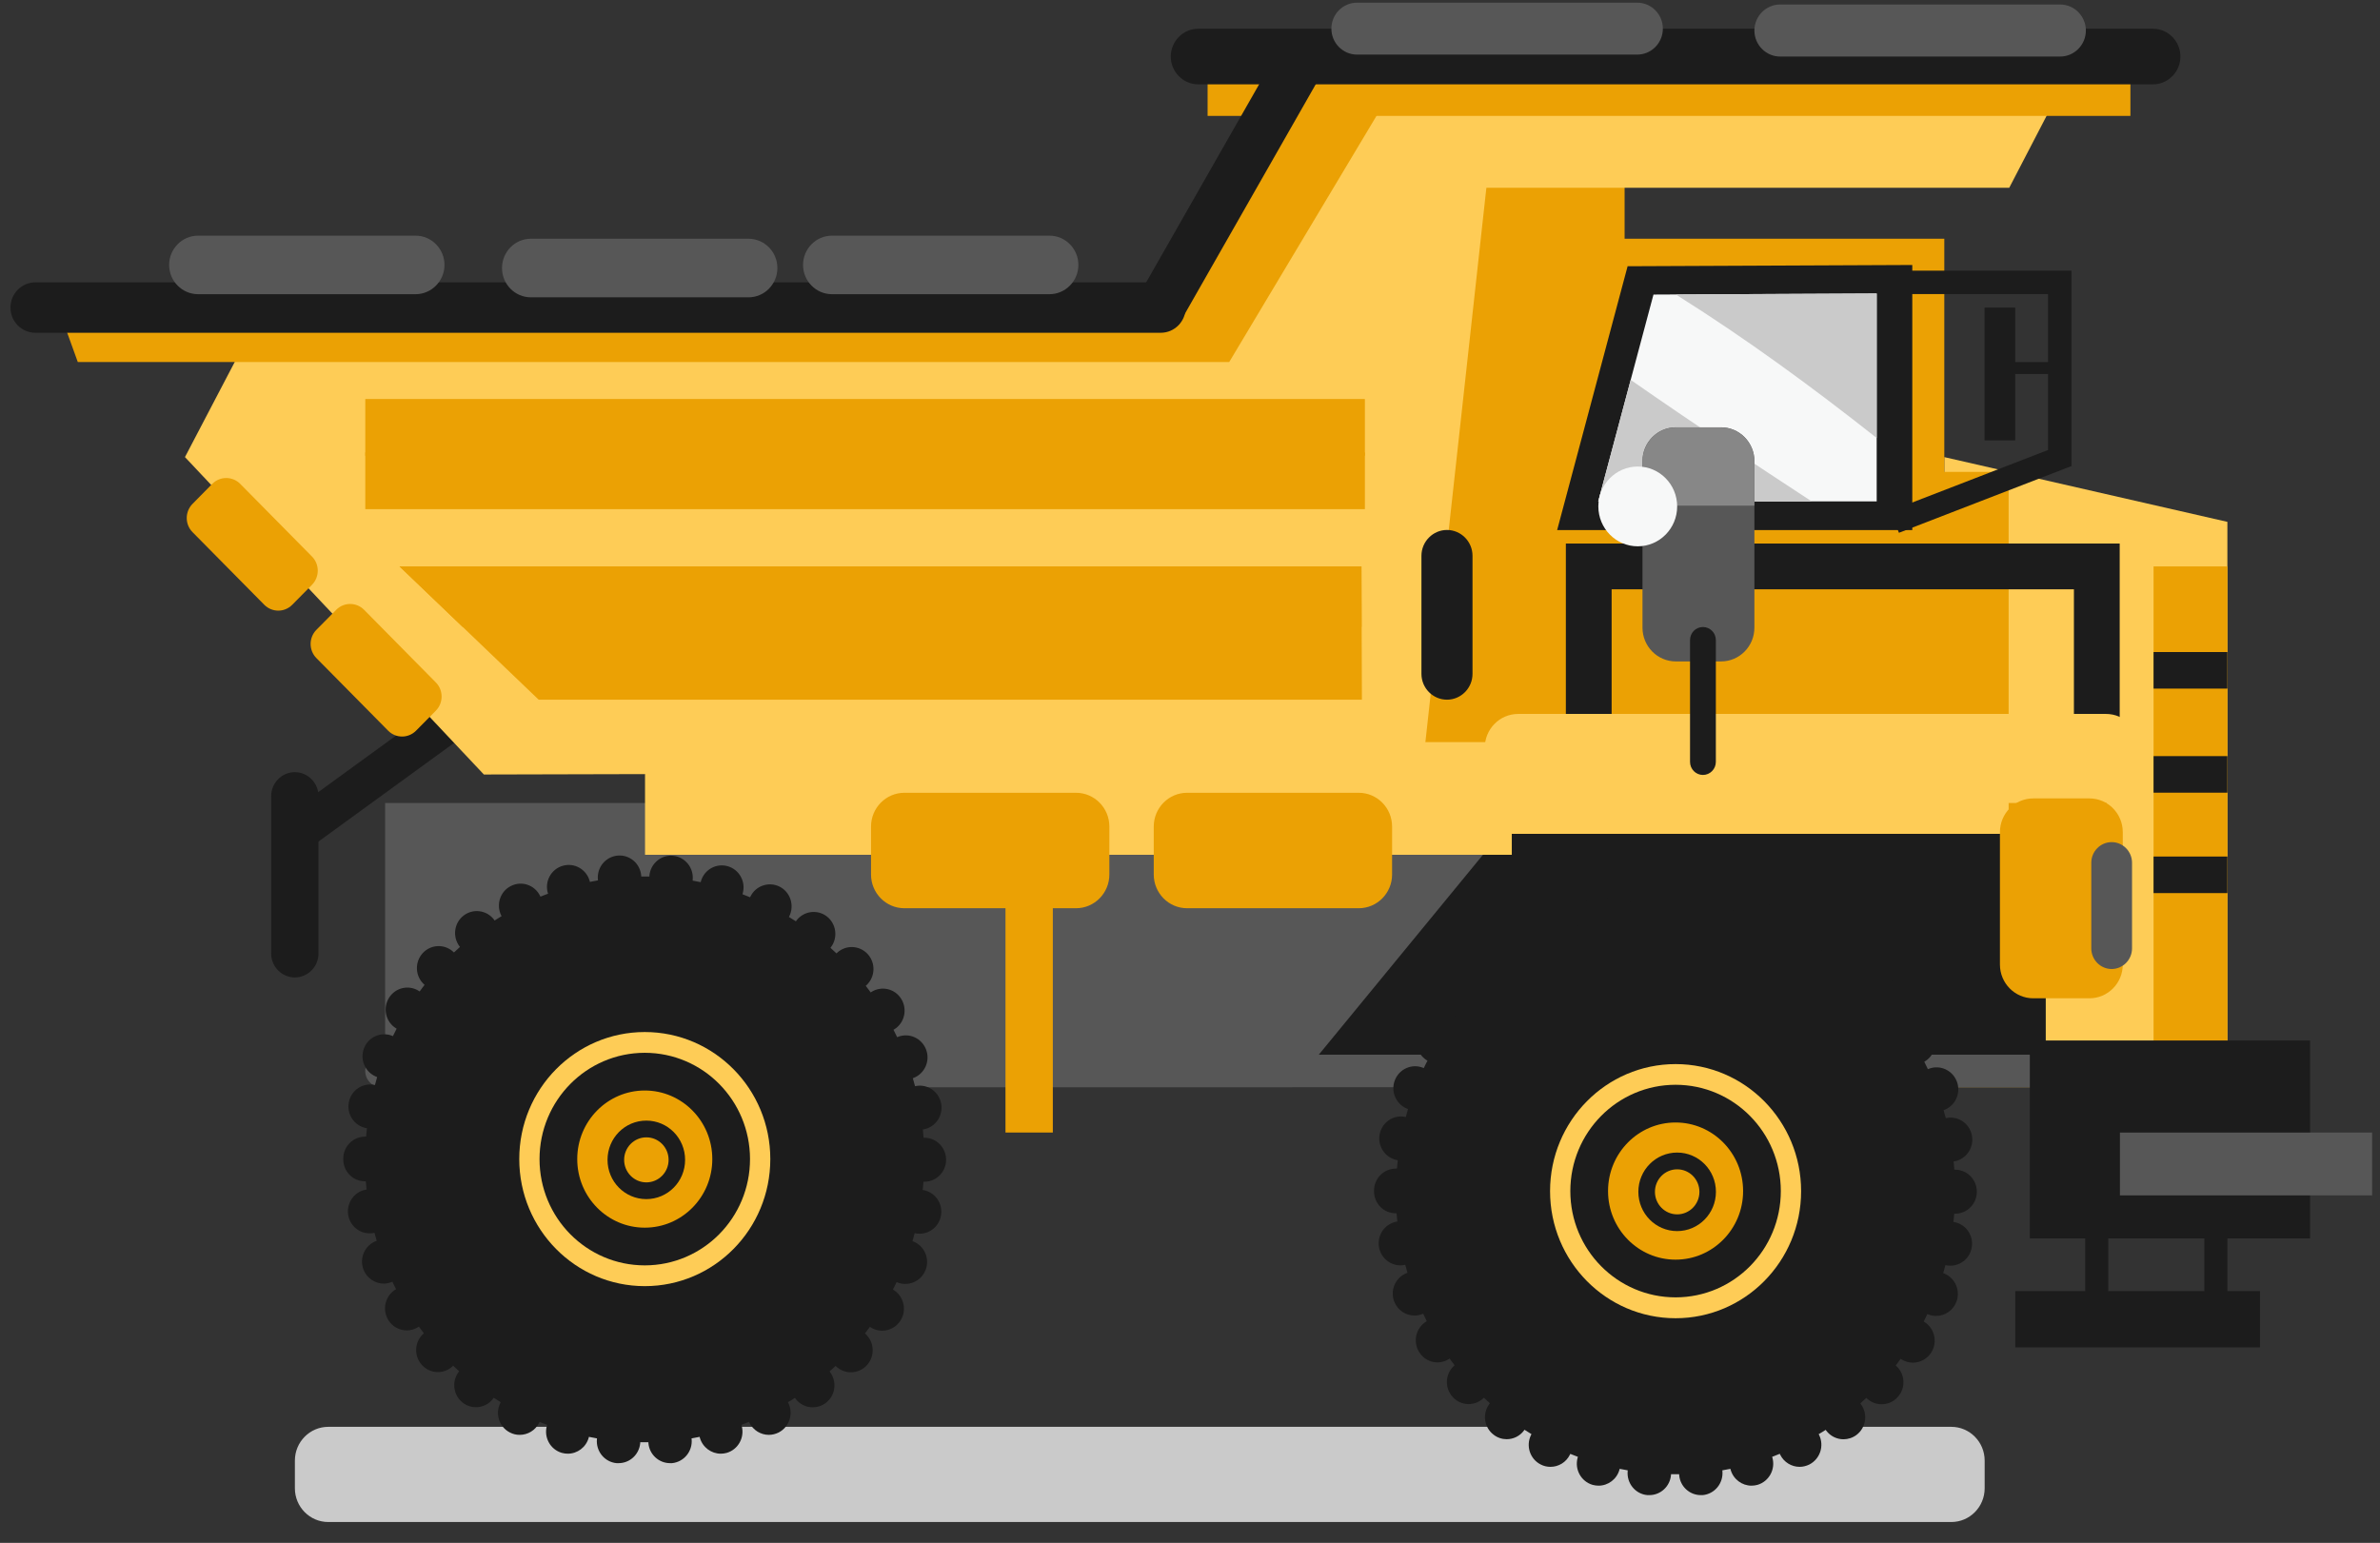 <svg width="91" height="59" viewBox="0 0 91 59" fill="none" xmlns="http://www.w3.org/2000/svg">
<rect x="0" y="0" width="91" height="59" fill="#333333" stroke="none"/>
<g clip-path="url(#clip0_1394_49968)">
<g style="mix-blend-mode:multiply">
<path d="M12.551 54.562H74.608C75.313 54.562 75.884 55.141 75.884 55.854V56.911C75.884 57.624 75.313 58.202 74.608 58.202H12.551C11.847 58.202 11.275 57.624 11.275 56.911V55.854C11.275 55.141 11.847 54.562 12.551 54.562Z" fill="#CACACA"/>
</g>
<path d="M18.846 26.383L11.668 31.603" stroke="#1C1C1C" stroke-width="1.533" stroke-miterlimit="10"/>
<path d="M14.726 30.707H64.068V40.758H14.726V30.707Z" fill="#575757"/>
<path d="M74.341 41.577H85.165V19.956L74.341 17.48V41.577Z" fill="#FECC56"/>
<path d="M55.973 29.527H80.553V31.886H55.973V29.527Z" fill="#EBA104"/>
<path d="M78.219 29.527H80.553V37.378H78.219V29.527Z" fill="#EBA104"/>
<path d="M49.402 41.576H78.22V31.887H57.358L49.402 41.576Z" fill="#1C1C1C"/>
<path d="M50.491 5.324H62.117V29.528H50.491V5.324Z" fill="#EBA104"/>
<path d="M76.801 29.531V18.044H74.341V9.129H57.358V29.634L76.801 29.531Z" fill="#EBA104"/>
<path d="M54.351 29.527H76.801V31.886H54.351V29.527Z" fill="#FECC56"/>
<path d="M54.116 7.18H57.242H76.824L78.753 3.465H54.116V7.18Z" fill="#FECC56"/>
<path d="M54.374 29.528L57.241 3.465H50.693L45.23 12.831H9.504L7.072 17.479L18.501 29.617L54.374 29.528Z" fill="#FECC56"/>
<path d="M13.967 15.258H52.187V17.427H13.967V15.258Z" fill="#EBA104"/>
<path d="M13.967 17.301H52.187V19.47H13.967V17.301Z" fill="#EBA104"/>
<path d="M52.056 21.66L52.073 26.756H20.596L15.276 21.66H52.056Z" fill="#EBA104"/>
<path d="M17.689 23.974L15.274 21.66H52.055L52.062 23.974H17.689Z" fill="#EBA104"/>
<path d="M46.173 2.012H81.457V4.432H46.173V2.012Z" fill="#EBA104"/>
<path d="M54.078 2.012L47 13.843H2.974L2.083 11.378H44.115L50.489 2.012H54.078Z" fill="#EBA104"/>
<path d="M45.82 3.226H82.318C82.896 3.226 83.369 2.747 83.369 2.162C83.369 1.576 82.896 1.098 82.318 1.098H45.816C45.238 1.098 44.765 1.576 44.765 2.162C44.765 2.747 45.238 3.226 45.816 3.226H45.82Z" fill="#1C1C1C"/>
<path d="M48.868 1.954L50.491 2.902L45.068 12.412L43.444 11.463L48.868 1.954Z" fill="#1C1C1C"/>
<path d="M82.342 21.66H85.165V39.907H82.342V21.66Z" fill="#EBA104"/>
<path d="M1.352 10.797H44.382C44.908 10.797 45.334 11.229 45.334 11.761C45.334 12.293 44.908 12.725 44.382 12.725H1.352C0.826 12.725 0.4 12.293 0.4 11.761C0.4 11.229 0.826 10.797 1.352 10.797Z" fill="#1C1C1C"/>
<path d="M24.663 28.379H57.804V32.687H24.663V28.379Z" fill="#FECC56"/>
<path d="M82.342 24.934H85.165V26.332H82.342V24.934Z" fill="#1C1C1C"/>
<path d="M82.342 28.914H85.165V30.312H82.342V28.914Z" fill="#1C1C1C"/>
<path d="M82.342 32.754H85.165V34.152H82.342V32.754Z" fill="#1C1C1C"/>
<path d="M75.879 11.762H77.053V16.841H75.879V11.762Z" fill="#1C1C1C"/>
<path d="M71.523 10.797H78.755V17.515L72.445 19.956" stroke="#1C1C1C" stroke-width="0.896" stroke-miterlimit="10"/>
<path d="M76.469 13.844H78.755V14.302H76.469V13.844Z" fill="#1C1C1C"/>
<path d="M73.117 10.133V20.27H63.811H59.538L62.232 10.181L73.117 10.133Z" fill="#1C1C1C"/>
<path d="M71.756 11.223V19.173H64.46H61.109L63.221 11.264L71.756 11.223Z" fill="#F7F8F8"/>
<path d="M64.075 11.261L71.756 11.223V16.749C69.283 14.793 66.742 12.934 64.075 11.261Z" fill="#CACACA"/>
<path d="M66.034 17.038C67.112 17.757 68.194 18.467 69.275 19.176H61.108L62.35 14.527C63.571 15.378 64.799 16.211 66.034 17.038Z" fill="#CACACA"/>
<path d="M60.746 21.66H80.172V29.597H60.746V21.66Z" stroke="#1C1C1C" stroke-width="1.75" stroke-miterlimit="10"/>
<path d="M58.047 27.301H80.524C81.229 27.301 81.8 27.879 81.8 28.592V29.415C81.8 30.128 81.229 30.706 80.524 30.706H58.047C57.343 30.706 56.771 30.128 56.771 29.415V28.592C56.771 27.879 57.343 27.301 58.047 27.301Z" fill="#FECC56"/>
<path d="M45.389 30.316H51.951C52.656 30.316 53.227 30.895 53.227 31.608V33.44C53.227 34.153 52.656 34.731 51.951 34.731H45.389C44.685 34.731 44.114 34.153 44.114 33.44V31.608C44.114 30.895 44.685 30.316 45.389 30.316Z" fill="#EBA104"/>
<path d="M34.58 30.316H41.141C41.846 30.316 42.417 30.895 42.417 31.608V33.44C42.417 34.153 41.846 34.731 41.141 34.731H34.58C33.875 34.731 33.304 34.153 33.304 33.44V31.608C33.304 30.895 33.875 30.316 34.58 30.316Z" fill="#EBA104"/>
<path d="M14.84 27.941L12.098 25.166C11.803 24.867 11.803 24.383 12.098 24.084L12.854 23.32C13.149 23.021 13.627 23.021 13.922 23.32L16.664 26.096C16.959 26.394 16.958 26.878 16.664 27.177L15.908 27.941C15.613 28.24 15.135 28.24 14.84 27.941Z" fill="#EBA104"/>
<path d="M7.361 20.349L10.105 23.127C10.399 23.424 10.878 23.427 11.173 23.127L11.929 22.363C12.222 22.066 12.225 21.581 11.929 21.282L9.184 18.503C8.891 18.206 8.412 18.204 8.116 18.503L7.361 19.268C7.068 19.565 7.065 20.05 7.361 20.349Z" fill="#EBA104"/>
<path d="M14.584 41.578H77.604C77.944 41.578 78.22 41.296 78.22 40.955C78.22 40.611 77.941 40.332 77.604 40.332H14.581C14.241 40.332 13.965 40.614 13.965 40.955C13.965 41.3 14.244 41.578 14.581 41.578H14.584Z" fill="#575757"/>
<path d="M77.611 39.789H88.326V47.358H77.611V39.789Z" fill="#1C1C1C"/>
<path d="M77.054 49.371H86.411V51.523H77.054V49.371Z" fill="#1C1C1C"/>
<path d="M84.284 43.574H85.165V50.447H84.284V43.574Z" fill="#1C1C1C"/>
<path d="M79.729 43.574H80.61V50.447H79.729V43.574Z" fill="#1C1C1C"/>
<path d="M53.383 44.681C53.383 44.681 53.404 44.681 53.414 44.681C53.421 44.574 53.431 44.471 53.444 44.364C53.434 44.364 53.424 44.364 53.414 44.361C52.962 44.274 52.666 43.834 52.751 43.379C52.836 42.921 53.271 42.622 53.72 42.708C53.73 42.708 53.74 42.715 53.751 42.715C53.778 42.611 53.805 42.511 53.836 42.408C53.825 42.405 53.815 42.401 53.805 42.398C53.377 42.229 53.166 41.74 53.332 41.31C53.499 40.876 53.982 40.662 54.407 40.831C54.417 40.834 54.428 40.841 54.438 40.845C54.482 40.748 54.53 40.656 54.581 40.559C54.57 40.552 54.56 40.549 54.55 40.542C54.162 40.297 54.043 39.777 54.285 39.385C54.53 38.989 55.04 38.868 55.431 39.116C55.441 39.123 55.448 39.13 55.458 39.137C55.519 39.051 55.584 38.968 55.649 38.882C55.642 38.875 55.632 38.868 55.625 38.861C55.285 38.548 55.264 38.014 55.574 37.673C55.883 37.333 56.407 37.309 56.747 37.622C56.754 37.629 56.761 37.639 56.771 37.646C56.846 37.574 56.924 37.501 57.002 37.432C56.996 37.422 56.989 37.415 56.982 37.408C56.706 37.036 56.778 36.51 57.145 36.231C57.513 35.952 58.033 36.028 58.309 36.396C58.316 36.406 58.322 36.413 58.326 36.424C58.414 36.365 58.502 36.31 58.594 36.255C58.588 36.245 58.584 36.238 58.577 36.227C58.373 35.811 58.54 35.308 58.952 35.101C59.363 34.895 59.86 35.063 60.064 35.48C60.067 35.49 60.074 35.501 60.078 35.511C60.176 35.473 60.271 35.432 60.37 35.397C60.37 35.387 60.363 35.377 60.36 35.367C60.234 34.919 60.492 34.454 60.935 34.33C61.377 34.203 61.836 34.464 61.962 34.912C61.962 34.922 61.965 34.933 61.969 34.946C62.071 34.926 62.173 34.908 62.278 34.888C62.278 34.877 62.275 34.867 62.275 34.853C62.234 34.389 62.571 33.982 63.03 33.941C63.489 33.9 63.891 34.24 63.931 34.705C63.931 34.716 63.931 34.726 63.931 34.74C63.979 34.74 64.023 34.74 64.071 34.74C64.129 34.74 64.186 34.74 64.244 34.74C64.244 34.729 64.244 34.719 64.244 34.705C64.288 34.244 64.693 33.903 65.149 33.948C65.605 33.992 65.942 34.402 65.901 34.864C65.901 34.874 65.901 34.884 65.897 34.898C65.999 34.915 66.105 34.936 66.207 34.957C66.207 34.946 66.21 34.936 66.214 34.926C66.34 34.478 66.799 34.22 67.241 34.347C67.683 34.475 67.938 34.94 67.812 35.387C67.812 35.397 67.806 35.408 67.802 35.418C67.901 35.456 67.996 35.494 68.095 35.535C68.098 35.525 68.102 35.514 68.108 35.504C68.312 35.091 68.812 34.922 69.224 35.129C69.632 35.336 69.799 35.842 69.595 36.258C69.591 36.269 69.585 36.279 69.578 36.286C69.666 36.341 69.758 36.396 69.847 36.455C69.853 36.444 69.857 36.437 69.864 36.427C70.142 36.059 70.663 35.986 71.027 36.265C71.391 36.544 71.462 37.074 71.187 37.443C71.18 37.453 71.173 37.46 71.166 37.467C71.245 37.536 71.323 37.608 71.398 37.68C71.404 37.673 71.411 37.663 71.421 37.656C71.762 37.343 72.285 37.37 72.595 37.711C72.905 38.056 72.881 38.586 72.541 38.899C72.534 38.906 72.524 38.913 72.513 38.92C72.578 39.003 72.639 39.089 72.704 39.175C72.714 39.168 72.721 39.161 72.731 39.154C73.122 38.91 73.632 39.03 73.874 39.426C74.115 39.822 73.996 40.342 73.605 40.583C73.595 40.59 73.585 40.593 73.575 40.6C73.622 40.693 73.67 40.79 73.714 40.886C73.724 40.883 73.734 40.876 73.745 40.872C74.173 40.704 74.653 40.921 74.82 41.355C74.986 41.788 74.772 42.274 74.343 42.443C74.333 42.446 74.323 42.45 74.313 42.453C74.343 42.553 74.371 42.656 74.398 42.759C74.408 42.759 74.418 42.752 74.428 42.752C74.881 42.666 75.313 42.969 75.398 43.427C75.48 43.885 75.184 44.323 74.731 44.409C74.721 44.409 74.711 44.409 74.697 44.412C74.707 44.519 74.718 44.622 74.724 44.729C74.735 44.729 74.745 44.729 74.755 44.729C75.214 44.729 75.585 45.108 75.585 45.573C75.585 46.038 75.211 46.413 74.752 46.413C74.741 46.413 74.731 46.413 74.721 46.413C74.714 46.52 74.704 46.623 74.69 46.73C74.701 46.73 74.711 46.73 74.724 46.733C75.177 46.819 75.473 47.256 75.388 47.714C75.313 48.121 74.966 48.4 74.571 48.4C74.52 48.4 74.469 48.396 74.418 48.386C74.408 48.386 74.398 48.379 74.384 48.379C74.357 48.482 74.33 48.582 74.299 48.685C74.309 48.689 74.32 48.692 74.33 48.696C74.758 48.864 74.969 49.353 74.803 49.784C74.673 50.118 74.36 50.321 74.027 50.321C73.925 50.321 73.823 50.304 73.724 50.263C73.714 50.259 73.704 50.252 73.694 50.249C73.65 50.345 73.602 50.438 73.554 50.535C73.564 50.541 73.575 50.545 73.582 50.552C73.969 50.796 74.092 51.316 73.847 51.712C73.69 51.967 73.418 52.108 73.139 52.108C72.99 52.108 72.837 52.067 72.701 51.981C72.69 51.974 72.683 51.967 72.673 51.96C72.612 52.046 72.547 52.129 72.483 52.215C72.49 52.222 72.5 52.229 72.507 52.236C72.847 52.549 72.871 53.079 72.561 53.423C72.398 53.606 72.173 53.699 71.945 53.699C71.745 53.699 71.544 53.627 71.384 53.479C71.377 53.472 71.367 53.461 71.36 53.455C71.285 53.527 71.207 53.599 71.129 53.668C71.136 53.675 71.143 53.685 71.149 53.692C71.425 54.064 71.353 54.591 70.986 54.87C70.836 54.983 70.66 55.038 70.486 55.038C70.234 55.038 69.986 54.921 69.823 54.704C69.816 54.694 69.809 54.687 69.806 54.677C69.717 54.735 69.629 54.791 69.537 54.842C69.544 54.852 69.547 54.863 69.554 54.873C69.758 55.29 69.591 55.792 69.18 56.003C69.061 56.061 68.935 56.092 68.809 56.092C68.503 56.092 68.21 55.92 68.064 55.624C68.061 55.614 68.054 55.603 68.051 55.593C67.952 55.634 67.857 55.672 67.758 55.71C67.761 55.72 67.765 55.73 67.768 55.741C67.894 56.188 67.636 56.653 67.197 56.781C67.122 56.801 67.044 56.812 66.969 56.812C66.608 56.812 66.275 56.571 66.17 56.199C66.17 56.188 66.166 56.178 66.163 56.168C66.061 56.188 65.959 56.209 65.853 56.226C65.853 56.237 65.857 56.247 65.857 56.257C65.897 56.722 65.561 57.129 65.105 57.173C65.078 57.173 65.054 57.173 65.03 57.173C64.605 57.173 64.241 56.846 64.204 56.409C64.204 56.399 64.204 56.385 64.204 56.374C64.153 56.374 64.105 56.374 64.054 56.374C63.999 56.374 63.945 56.374 63.891 56.374C63.891 56.385 63.891 56.395 63.891 56.409C63.85 56.846 63.489 57.173 63.064 57.173C63.04 57.173 63.013 57.173 62.986 57.173C62.53 57.132 62.193 56.722 62.234 56.257C62.234 56.247 62.234 56.237 62.237 56.226C62.135 56.209 62.03 56.188 61.928 56.168C61.928 56.178 61.925 56.188 61.921 56.199C61.819 56.567 61.486 56.812 61.122 56.812C61.047 56.812 60.969 56.801 60.894 56.781C60.452 56.653 60.197 56.188 60.322 55.741C60.322 55.73 60.329 55.72 60.333 55.71C60.234 55.672 60.139 55.634 60.04 55.596C60.037 55.607 60.033 55.617 60.026 55.627C59.88 55.923 59.588 56.092 59.282 56.092C59.156 56.092 59.03 56.065 58.911 56.003C58.499 55.796 58.333 55.29 58.54 54.873C58.543 54.863 58.55 54.852 58.557 54.842C58.468 54.787 58.377 54.732 58.288 54.673C58.281 54.684 58.278 54.691 58.271 54.701C58.108 54.921 57.86 55.035 57.608 55.035C57.434 55.035 57.258 54.98 57.108 54.863C56.741 54.584 56.669 54.054 56.948 53.685C56.955 53.675 56.962 53.668 56.968 53.661C56.89 53.592 56.812 53.52 56.737 53.448C56.73 53.455 56.724 53.465 56.713 53.472C56.553 53.62 56.353 53.692 56.152 53.692C55.928 53.692 55.703 53.599 55.54 53.417C55.23 53.072 55.254 52.542 55.594 52.229C55.601 52.222 55.611 52.215 55.618 52.208C55.553 52.125 55.492 52.039 55.428 51.953C55.417 51.96 55.411 51.967 55.4 51.97C55.264 52.056 55.111 52.098 54.965 52.098C54.686 52.098 54.414 51.957 54.258 51.698C54.016 51.302 54.135 50.786 54.526 50.538C54.536 50.531 54.547 50.528 54.553 50.521C54.506 50.428 54.458 50.331 54.414 50.235C54.404 50.238 54.394 50.245 54.383 50.249C54.285 50.287 54.183 50.307 54.084 50.307C53.751 50.307 53.438 50.104 53.308 49.77C53.142 49.336 53.356 48.851 53.785 48.682C53.795 48.678 53.805 48.675 53.815 48.672C53.785 48.572 53.757 48.468 53.73 48.365C53.72 48.365 53.71 48.372 53.696 48.372C53.645 48.382 53.594 48.386 53.543 48.386C53.152 48.386 52.802 48.103 52.727 47.697C52.645 47.239 52.941 46.802 53.394 46.716C53.404 46.716 53.414 46.716 53.428 46.712C53.417 46.606 53.407 46.502 53.397 46.396C53.387 46.396 53.377 46.396 53.366 46.396C52.907 46.396 52.536 46.02 52.536 45.555V45.528C52.536 45.063 52.91 44.688 53.37 44.688L53.383 44.681Z" fill="#1C1C1C"/>
<path d="M64.067 50.409C61.416 50.409 59.267 48.233 59.267 45.55C59.267 42.867 61.416 40.691 64.067 40.691C66.717 40.691 68.866 42.867 68.866 45.55C68.866 48.233 66.717 50.409 64.067 50.409Z" fill="#FECC56"/>
<path d="M64.068 49.257C62.045 49.257 60.405 47.596 60.405 45.548C60.405 43.5 62.045 41.84 64.068 41.84C66.091 41.84 67.731 43.5 67.731 45.548C67.731 47.596 66.091 49.257 64.068 49.257Z" fill="#EBA104"/>
<path d="M64.066 48.89C62.242 48.89 60.763 47.393 60.763 45.547C60.763 43.7 62.242 42.203 64.066 42.203C65.89 42.203 67.369 43.7 67.369 45.547C67.369 47.393 65.89 48.89 64.066 48.89Z" stroke="#1C1C1C" stroke-width="1.442" stroke-linecap="round" stroke-linejoin="round"/>
<path d="M62.643 45.575C62.643 46.405 63.306 47.077 64.126 47.077C64.946 47.077 65.609 46.405 65.609 45.575C65.609 44.746 64.946 44.074 64.126 44.074C63.306 44.074 62.643 44.746 62.643 45.575Z" fill="#1C1C1C"/>
<path d="M63.277 45.576C63.277 46.051 63.658 46.437 64.127 46.437C64.597 46.437 64.978 46.051 64.978 45.576C64.978 45.1 64.597 44.715 64.127 44.715C63.658 44.715 63.277 45.1 63.277 45.576Z" fill="#EBA104"/>
<path d="M13.969 43.458C13.969 43.458 13.989 43.458 13.999 43.458C14.006 43.351 14.016 43.248 14.03 43.141C14.02 43.141 14.01 43.141 13.999 43.138C13.547 43.052 13.251 42.611 13.336 42.157C13.421 41.699 13.857 41.399 14.306 41.485C14.316 41.485 14.326 41.492 14.336 41.492C14.363 41.389 14.39 41.289 14.421 41.185C14.411 41.182 14.401 41.179 14.39 41.175C13.962 41.006 13.751 40.517 13.918 40.087C14.084 39.653 14.567 39.44 14.993 39.608C15.003 39.612 15.013 39.619 15.023 39.622C15.067 39.526 15.115 39.433 15.166 39.336C15.156 39.33 15.146 39.326 15.136 39.319C14.748 39.075 14.629 38.555 14.87 38.162C15.115 37.766 15.625 37.646 16.016 37.894C16.027 37.901 16.034 37.907 16.044 37.914C16.105 37.828 16.169 37.746 16.234 37.66C16.227 37.653 16.217 37.646 16.21 37.639C15.87 37.325 15.85 36.792 16.159 36.451C16.469 36.11 16.993 36.086 17.333 36.399C17.34 36.406 17.346 36.416 17.357 36.423C17.431 36.351 17.51 36.279 17.588 36.21C17.581 36.2 17.574 36.193 17.567 36.186C17.292 35.814 17.363 35.287 17.731 35.008C18.098 34.729 18.619 34.805 18.894 35.173C18.901 35.184 18.908 35.191 18.911 35.201C19 35.142 19.088 35.087 19.18 35.032C19.173 35.022 19.166 35.015 19.163 35.005C18.959 34.588 19.125 34.085 19.537 33.879C19.949 33.672 20.445 33.841 20.649 34.257C20.653 34.268 20.66 34.278 20.663 34.288C20.762 34.251 20.857 34.209 20.956 34.175C20.956 34.164 20.949 34.154 20.945 34.144C20.819 33.696 21.078 33.231 21.52 33.107C21.962 32.98 22.422 33.242 22.547 33.689C22.547 33.7 22.551 33.71 22.554 33.724C22.656 33.703 22.758 33.686 22.864 33.665C22.864 33.655 22.86 33.645 22.86 33.631C22.82 33.166 23.156 32.76 23.615 32.718C24.075 32.677 24.476 33.018 24.517 33.483C24.517 33.493 24.517 33.503 24.517 33.517C24.564 33.517 24.609 33.517 24.656 33.517C24.714 33.517 24.772 33.517 24.83 33.517C24.83 33.507 24.83 33.496 24.83 33.483C24.874 33.021 25.279 32.68 25.735 32.725C26.194 32.77 26.527 33.18 26.486 33.641C26.486 33.651 26.486 33.662 26.483 33.675C26.585 33.693 26.69 33.713 26.792 33.734C26.792 33.724 26.796 33.713 26.799 33.703C26.925 33.255 27.384 32.997 27.826 33.125C28.269 33.252 28.524 33.717 28.398 34.164C28.398 34.175 28.391 34.185 28.388 34.195C28.486 34.233 28.582 34.271 28.68 34.312C28.684 34.302 28.687 34.292 28.694 34.282C28.898 33.868 29.398 33.7 29.81 33.906C30.218 34.113 30.384 34.619 30.18 35.036C30.177 35.046 30.17 35.056 30.163 35.063C30.252 35.118 30.344 35.173 30.432 35.232C30.439 35.222 30.442 35.215 30.449 35.204C30.728 34.836 31.248 34.764 31.612 35.042C31.976 35.321 32.048 35.852 31.772 36.22C31.765 36.23 31.759 36.237 31.752 36.244C31.83 36.313 31.908 36.385 31.983 36.458C31.99 36.451 31.997 36.441 32.007 36.434C32.347 36.12 32.871 36.148 33.181 36.489C33.49 36.833 33.466 37.363 33.126 37.677C33.119 37.684 33.109 37.691 33.102 37.697C33.167 37.78 33.228 37.866 33.293 37.952C33.303 37.945 33.31 37.938 33.32 37.931C33.711 37.687 34.221 37.807 34.463 38.203C34.704 38.599 34.585 39.12 34.194 39.361C34.184 39.367 34.174 39.371 34.163 39.378C34.211 39.471 34.259 39.567 34.303 39.663C34.313 39.66 34.323 39.653 34.334 39.65C34.762 39.481 35.242 39.698 35.408 40.132C35.575 40.566 35.361 41.051 34.932 41.22C34.922 41.223 34.912 41.227 34.902 41.23C34.932 41.33 34.959 41.433 34.987 41.537C34.997 41.537 35.007 41.53 35.017 41.53C35.47 41.444 35.902 41.747 35.987 42.205C36.068 42.663 35.773 43.1 35.32 43.186C35.31 43.186 35.3 43.186 35.286 43.19C35.296 43.296 35.306 43.4 35.313 43.506C35.323 43.506 35.334 43.506 35.344 43.506C35.803 43.506 36.174 43.885 36.174 44.35C36.174 44.815 35.803 45.19 35.34 45.19C35.33 45.19 35.32 45.19 35.31 45.19C35.303 45.297 35.293 45.4 35.279 45.507C35.289 45.507 35.3 45.507 35.313 45.51C35.766 45.596 36.062 46.034 35.977 46.492C35.902 46.898 35.555 47.177 35.16 47.177C35.109 47.177 35.058 47.173 35.007 47.163C34.997 47.163 34.987 47.156 34.973 47.156C34.946 47.26 34.919 47.359 34.888 47.463C34.898 47.466 34.908 47.47 34.919 47.473C35.347 47.642 35.558 48.131 35.392 48.561C35.262 48.895 34.949 49.098 34.616 49.098C34.514 49.098 34.412 49.081 34.313 49.04C34.303 49.036 34.293 49.029 34.283 49.026C34.238 49.123 34.191 49.215 34.143 49.312C34.153 49.319 34.163 49.322 34.17 49.329C34.558 49.574 34.681 50.093 34.436 50.489C34.279 50.744 34.007 50.886 33.728 50.886C33.578 50.886 33.425 50.844 33.289 50.758C33.279 50.751 33.272 50.744 33.262 50.737C33.201 50.824 33.136 50.906 33.072 50.992C33.078 50.999 33.089 51.006 33.096 51.013C33.436 51.326 33.459 51.856 33.15 52.201C32.987 52.383 32.762 52.476 32.534 52.476C32.334 52.476 32.133 52.404 31.973 52.256C31.966 52.249 31.956 52.239 31.949 52.232C31.874 52.304 31.796 52.376 31.718 52.445C31.725 52.452 31.732 52.462 31.738 52.469C32.014 52.841 31.942 53.368 31.575 53.647C31.425 53.761 31.248 53.816 31.075 53.816C30.823 53.816 30.575 53.699 30.412 53.482C30.405 53.471 30.398 53.465 30.395 53.454C30.306 53.513 30.218 53.568 30.126 53.62C30.133 53.63 30.136 53.64 30.143 53.651C30.347 54.067 30.18 54.57 29.769 54.78C29.65 54.838 29.524 54.869 29.398 54.869C29.092 54.869 28.799 54.697 28.653 54.401C28.65 54.391 28.643 54.38 28.64 54.37C28.541 54.411 28.446 54.449 28.347 54.487C28.35 54.498 28.354 54.508 28.357 54.518C28.483 54.966 28.224 55.431 27.786 55.558C27.711 55.579 27.633 55.589 27.558 55.589C27.197 55.589 26.864 55.348 26.758 54.976C26.758 54.966 26.755 54.956 26.752 54.945C26.65 54.966 26.547 54.986 26.442 55.004C26.442 55.014 26.445 55.024 26.445 55.035C26.486 55.5 26.15 55.906 25.694 55.951C25.67 55.951 25.643 55.951 25.619 55.951C25.194 55.951 24.83 55.623 24.792 55.186C24.792 55.176 24.792 55.162 24.792 55.152C24.741 55.152 24.694 55.152 24.643 55.152C24.588 55.152 24.534 55.152 24.479 55.152C24.479 55.162 24.479 55.172 24.479 55.186C24.439 55.623 24.078 55.951 23.653 55.951C23.629 55.951 23.602 55.951 23.575 55.951C23.119 55.909 22.782 55.5 22.823 55.035C22.823 55.024 22.823 55.014 22.826 55.004C22.724 54.986 22.619 54.966 22.517 54.945C22.517 54.956 22.513 54.966 22.51 54.976C22.408 55.345 22.075 55.589 21.711 55.589C21.636 55.589 21.558 55.579 21.483 55.558C21.041 55.431 20.785 54.966 20.911 54.518C20.911 54.508 20.918 54.498 20.921 54.487C20.823 54.449 20.724 54.411 20.629 54.374C20.625 54.384 20.622 54.394 20.615 54.405C20.469 54.701 20.177 54.869 19.87 54.869C19.744 54.869 19.619 54.842 19.5 54.78C19.088 54.573 18.921 54.067 19.129 53.651C19.132 53.64 19.139 53.63 19.146 53.62C19.057 53.564 18.966 53.509 18.877 53.451C18.87 53.461 18.867 53.468 18.86 53.478C18.697 53.699 18.448 53.812 18.197 53.812C18.023 53.812 17.846 53.757 17.697 53.64C17.333 53.361 17.258 52.831 17.537 52.462C17.544 52.452 17.55 52.445 17.557 52.438C17.479 52.37 17.401 52.297 17.326 52.225C17.319 52.232 17.312 52.242 17.302 52.249C17.142 52.397 16.942 52.469 16.741 52.469C16.517 52.469 16.292 52.376 16.129 52.194C15.819 51.85 15.843 51.319 16.183 51.006C16.19 50.999 16.2 50.992 16.207 50.985C16.142 50.903 16.081 50.817 16.016 50.73C16.006 50.737 15.999 50.744 15.989 50.748C15.853 50.834 15.7 50.875 15.554 50.875C15.275 50.875 15.003 50.734 14.846 50.476C14.605 50.08 14.724 49.563 15.115 49.315C15.125 49.308 15.136 49.305 15.142 49.298C15.095 49.205 15.047 49.109 15.003 49.012C14.993 49.016 14.982 49.023 14.972 49.026C14.873 49.064 14.771 49.085 14.673 49.085C14.339 49.085 14.027 48.881 13.897 48.547C13.731 48.114 13.945 47.628 14.373 47.459C14.384 47.456 14.394 47.452 14.404 47.449C14.373 47.349 14.346 47.246 14.319 47.142C14.309 47.142 14.299 47.149 14.285 47.149C14.234 47.16 14.183 47.163 14.132 47.163C13.741 47.163 13.39 46.881 13.316 46.474C13.234 46.017 13.53 45.579 13.982 45.493C13.992 45.493 14.003 45.493 14.016 45.49C14.006 45.383 13.996 45.28 13.986 45.173C13.976 45.173 13.965 45.173 13.955 45.173C13.496 45.173 13.125 44.798 13.125 44.333V44.305C13.125 43.84 13.499 43.465 13.959 43.465L13.969 43.458Z" fill="#1C1C1C"/>
<path d="M24.654 49.182C22.003 49.182 19.854 47.007 19.854 44.323C19.854 41.64 22.003 39.465 24.654 39.465C27.304 39.465 29.453 41.64 29.453 44.323C29.453 47.007 27.304 49.182 24.654 49.182Z" fill="#FECC56"/>
<path d="M24.654 48.03C22.631 48.03 20.991 46.37 20.991 44.322C20.991 42.274 22.631 40.613 24.654 40.613C26.677 40.613 28.317 42.274 28.317 44.322C28.317 46.37 26.677 48.03 24.654 48.03Z" fill="#EBA104"/>
<path d="M24.653 47.667C22.829 47.667 21.35 46.171 21.35 44.324C21.35 42.477 22.829 40.98 24.653 40.98C26.477 40.98 27.956 42.477 27.956 44.324C27.956 46.171 26.477 47.667 24.653 47.667Z" stroke="#1C1C1C" stroke-width="1.442" stroke-linecap="round" stroke-linejoin="round"/>
<path d="M23.229 44.353C23.229 45.183 23.892 45.854 24.712 45.854C25.532 45.854 26.195 45.183 26.195 44.353C26.195 43.523 25.532 42.852 24.712 42.852C23.892 42.852 23.229 43.523 23.229 44.353Z" fill="#1C1C1C"/>
<path d="M23.864 44.353C23.864 44.828 24.245 45.214 24.714 45.214C25.183 45.214 25.564 44.828 25.564 44.353C25.564 43.878 25.183 43.492 24.714 43.492C24.245 43.492 23.864 43.878 23.864 44.353Z" fill="#EBA104"/>
<path d="M81.056 43.309H90.699V45.712H81.056V43.309Z" fill="#575757"/>
<path d="M77.743 30.531H79.889C80.594 30.531 81.165 31.109 81.165 31.823V36.884C81.165 37.597 80.594 38.175 79.889 38.175H77.743C77.039 38.175 76.468 37.597 76.468 36.884V31.823C76.468 31.109 77.039 30.531 77.743 30.531Z" fill="#EBA104"/>
<path d="M64.076 16.34H65.805C66.509 16.34 67.08 16.918 67.08 17.631V24.001C67.08 24.715 66.509 25.293 65.805 25.293H64.076C63.372 25.293 62.801 24.715 62.801 24.001V17.631C62.801 16.918 63.372 16.34 64.076 16.34Z" fill="#575757"/>
<path d="M62.801 19.336V17.635C62.801 16.926 63.376 16.344 64.076 16.344H65.805C66.505 16.344 67.08 16.926 67.08 17.635V19.336H62.801Z" fill="#878787"/>
<path d="M68.063 2.162H78.771C79.312 2.162 79.754 1.715 79.754 1.167C79.754 0.62 79.312 0.172 78.771 0.172H68.063C67.522 0.172 67.08 0.62 67.08 1.167C67.08 1.715 67.522 2.162 68.063 2.162Z" fill="#575757"/>
<path d="M51.889 0.102H62.597C63.14 0.102 63.58 0.546 63.58 1.095C63.58 1.644 63.14 2.088 62.597 2.088H51.889C51.346 2.088 50.906 1.644 50.906 1.095C50.906 0.546 51.346 0.102 51.889 0.102Z" fill="#575757"/>
<path d="M20.3 9.129H28.617C29.228 9.129 29.723 9.63 29.723 10.248V10.251C29.723 10.87 29.228 11.37 28.617 11.37H20.3C19.69 11.37 19.195 10.87 19.195 10.251V10.248C19.195 9.63 19.69 9.129 20.3 9.129Z" fill="#575757"/>
<path d="M7.573 11.25H15.89C16.498 11.25 16.995 10.747 16.995 10.131C16.995 9.514 16.498 9.012 15.89 9.012H7.573C6.964 9.012 6.467 9.514 6.467 10.131C6.467 10.747 6.964 11.25 7.573 11.25Z" fill="#575757"/>
<path d="M31.81 11.25H40.127C40.736 11.25 41.232 10.747 41.232 10.131C41.232 9.514 40.736 9.012 40.127 9.012H31.81C31.201 9.012 30.705 9.514 30.705 10.131C30.705 10.747 31.201 11.25 31.81 11.25Z" fill="#575757"/>
<path d="M38.445 32.754H40.255V43.308H38.445V32.754Z" fill="#EBA104"/>
<path d="M11.273 37.378C11.77 37.378 12.178 36.965 12.178 36.462V30.443C12.178 29.941 11.77 29.527 11.273 29.527C10.776 29.527 10.368 29.941 10.368 30.443V36.462C10.368 36.965 10.776 37.378 11.273 37.378Z" fill="#1C1C1C"/>
<path d="M65.112 29.634C65.384 29.634 65.606 29.41 65.606 29.135V24.476C65.606 24.2 65.384 23.977 65.112 23.977C64.84 23.977 64.619 24.2 64.619 24.476V29.135C64.619 29.41 64.84 29.634 65.112 29.634Z" fill="#1C1C1C"/>
<path d="M62.62 20.891C61.788 20.891 61.113 20.208 61.113 19.365C61.113 18.523 61.788 17.84 62.62 17.84C63.452 17.84 64.127 18.523 64.127 19.365C64.127 20.208 63.452 20.891 62.62 20.891Z" fill="#F7F8F8"/>
<path d="M80.74 37.055C81.168 37.055 81.519 36.7 81.519 36.266V32.992C81.519 32.558 81.168 32.203 80.74 32.203C80.311 32.203 79.961 32.558 79.961 32.992V36.266C79.961 36.7 80.311 37.055 80.74 37.055Z" fill="#575757"/>
<path d="M55.325 26.756C55.863 26.756 56.302 26.312 56.302 25.768V21.254C56.302 20.71 55.863 20.266 55.325 20.266C54.788 20.266 54.349 20.71 54.349 21.254V25.768C54.349 26.312 54.788 26.756 55.325 26.756Z" fill="#1C1C1C"/>
</g>
<defs>
<clipPath id="clip0_1394_49968">
<rect width="90.3" height="58.1" fill="white" transform="matrix(-1 0 0 1 90.7 0.102)"/>
</clipPath>
</defs>
</svg>
